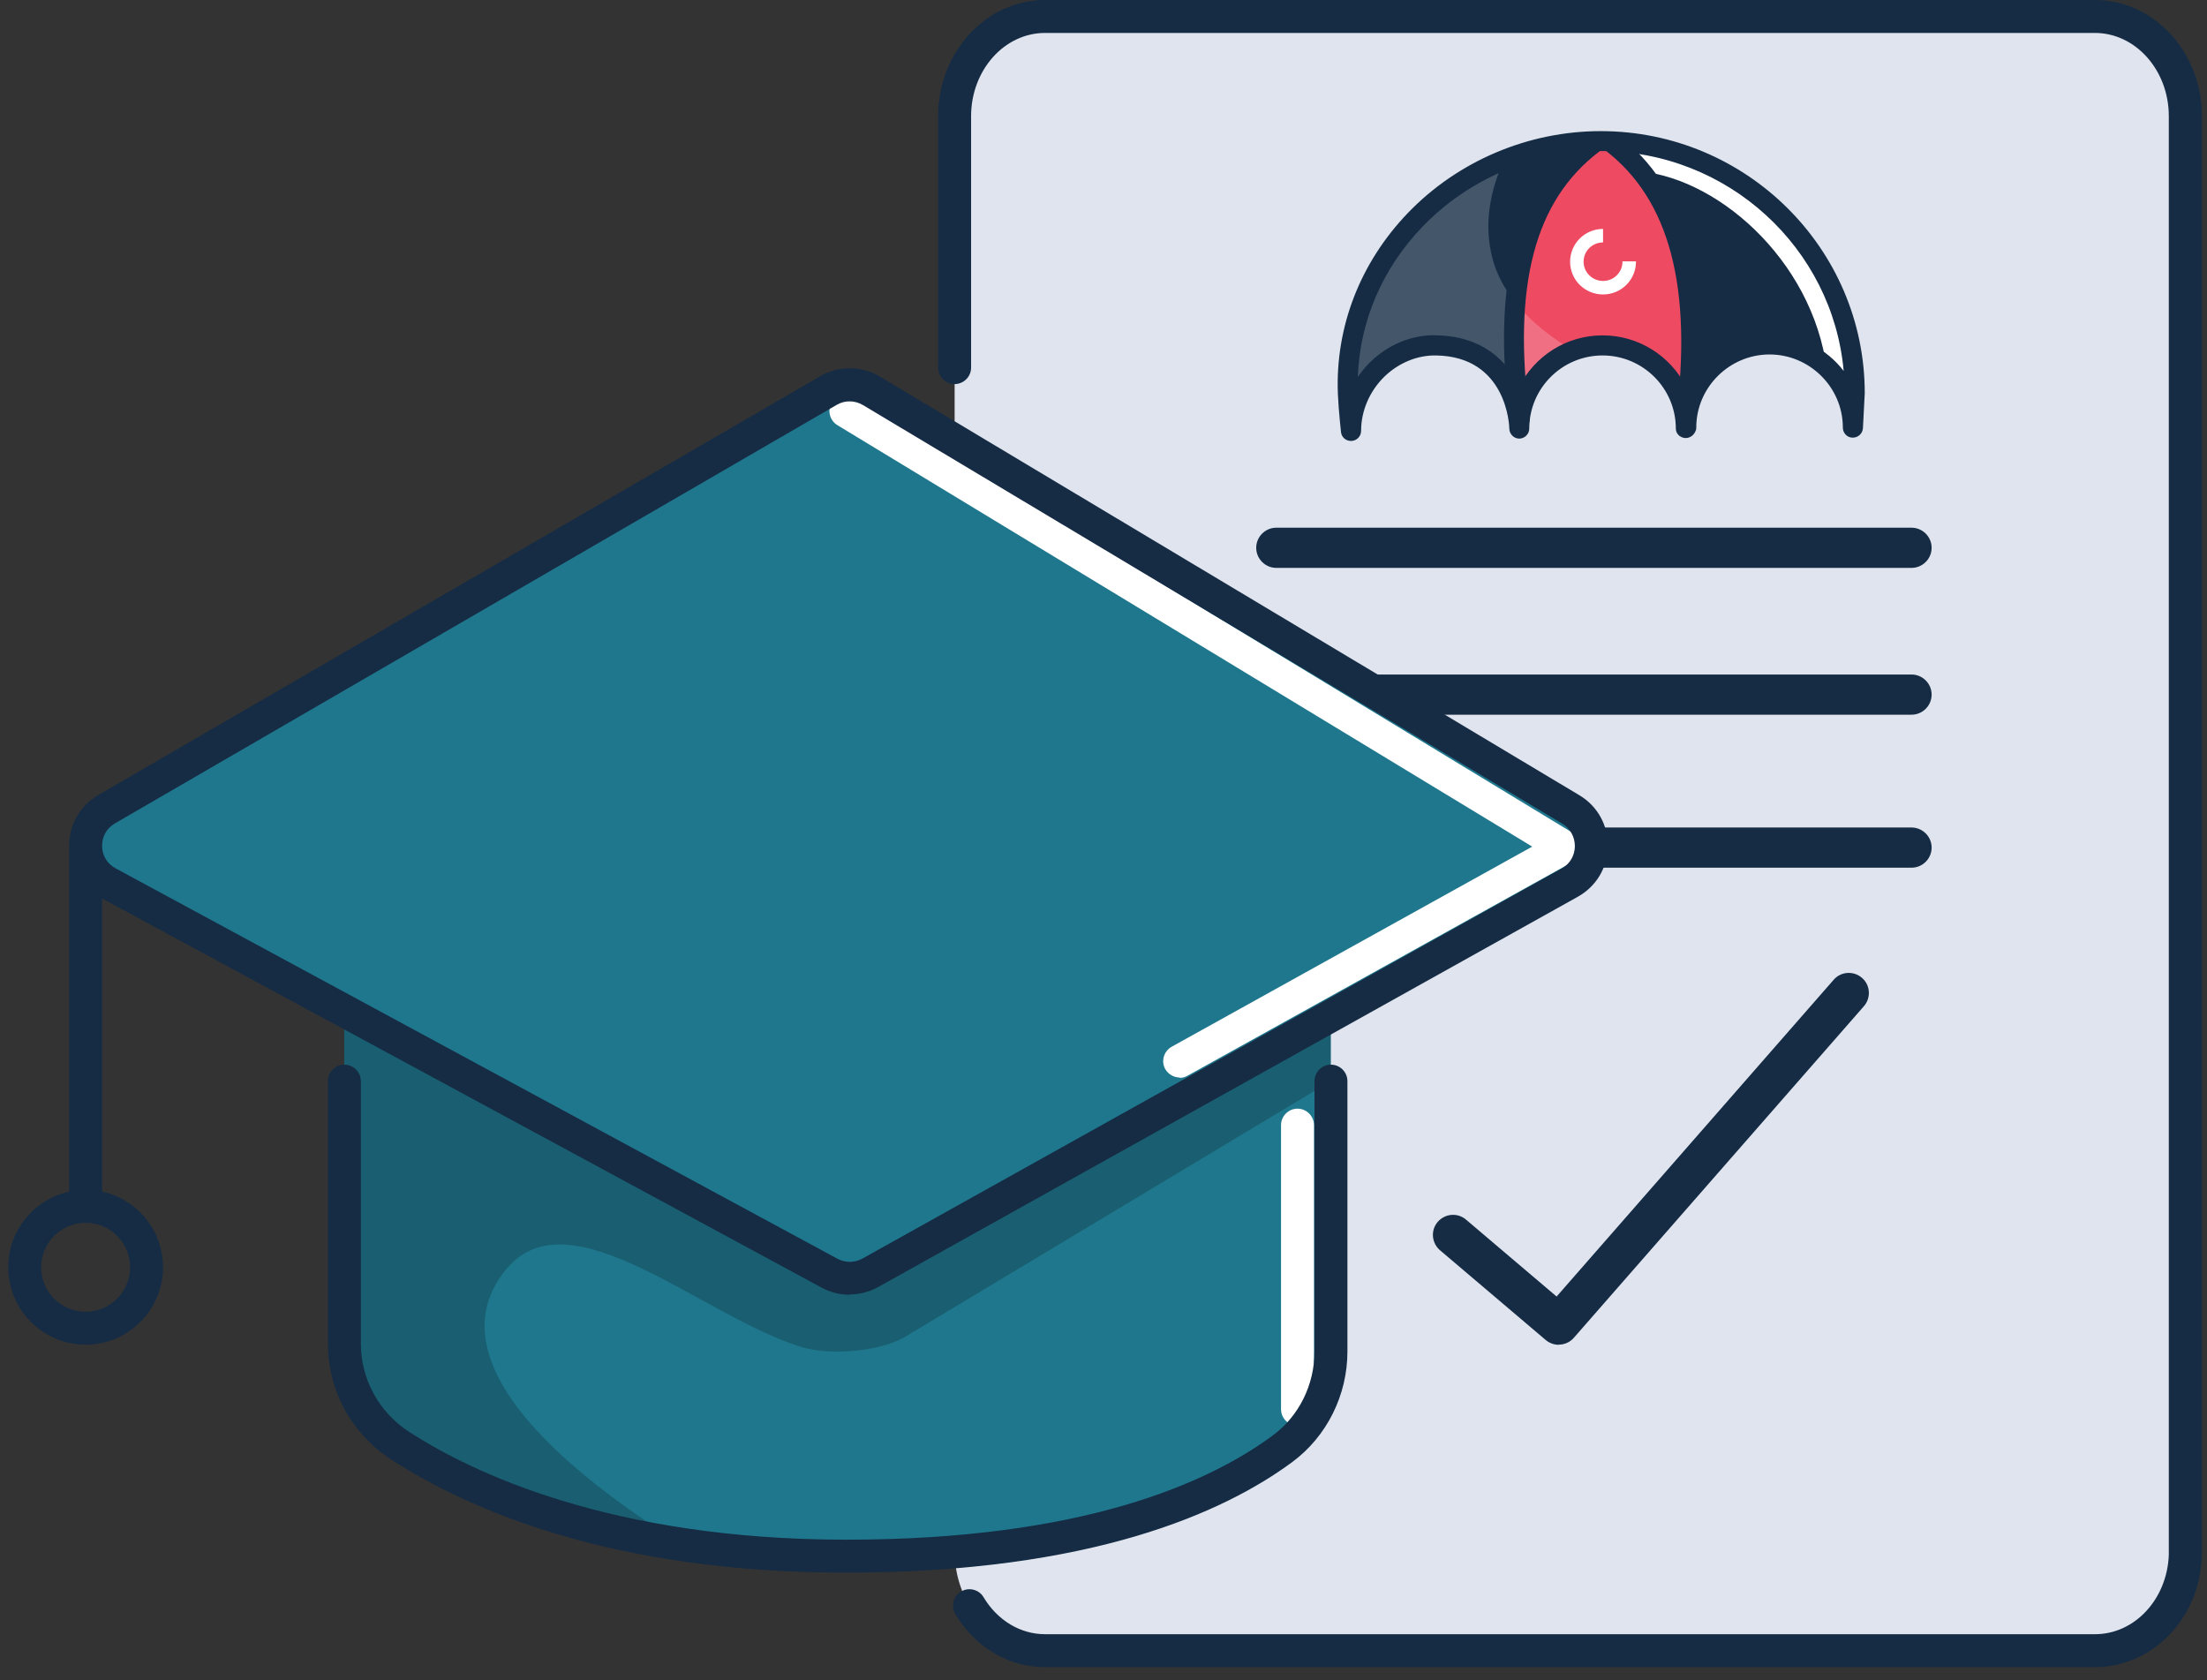<svg width="134" height="102" viewBox="0 0 134 102" fill="none" xmlns="http://www.w3.org/2000/svg">
<rect x="0" y="0" width="134" height="102" fill="#333333" stroke="none"/>
<path d="M132.691 7.05V94.17C132.691 94.27 132.691 94.36 132.681 94.46C132.551 97.67 130.141 100.22 127.201 100.22H63.451C60.421 100.22 57.961 97.51 57.961 94.17V7.05C57.961 3.71 60.421 1 63.451 1H127.201C130.231 1 132.691 3.71 132.691 7.05Z" fill="#DFE4EE"/>
<path d="M127.201 101.22H63.451C61.241 101.22 59.211 100.02 58.001 98C57.721 97.53 57.871 96.91 58.351 96.63C58.821 96.35 59.441 96.5 59.721 96.98C60.561 98.38 61.951 99.22 63.451 99.22H127.201C129.601 99.22 131.571 97.11 131.681 94.42C131.681 94.3 131.681 94.24 131.681 94.17V7.05C131.681 4.27 129.671 2 127.191 2H63.451C60.971 2 58.961 4.27 58.961 7.05V22.32C58.961 22.87 58.511 23.32 57.961 23.32C57.411 23.32 56.961 22.87 56.961 22.32V7.05C56.961 3.16 59.871 0 63.451 0H127.201C130.781 0 133.691 3.16 133.691 7.05V94.17C133.691 94.3 133.691 94.42 133.681 94.56C133.531 98.27 130.691 101.22 127.201 101.22Z" fill="#152C44"/>
<path d="M116.061 34.479H77.492C76.822 34.479 76.272 33.929 76.272 33.259C76.272 32.589 76.822 32.039 77.492 32.039H116.061C116.731 32.039 117.281 32.589 117.281 33.259C117.281 33.929 116.731 34.479 116.061 34.479Z" fill="#152C44"/>
<path d="M116.061 43.393H77.492C76.822 43.393 76.272 42.843 76.272 42.173C76.272 41.503 76.822 40.953 77.492 40.953H116.061C116.731 40.953 117.281 41.503 117.281 42.173C117.281 42.843 116.731 43.393 116.061 43.393Z" fill="#152C44"/>
<path d="M116.061 52.682H77.492C76.822 52.682 76.272 52.132 76.272 51.462C76.272 50.792 76.822 50.242 77.492 50.242H116.061C116.731 50.242 117.281 50.792 117.281 51.462C117.281 52.132 116.731 52.682 116.061 52.682Z" fill="#152C44"/>
<path d="M94.641 81.649C94.361 81.649 94.081 81.549 93.851 81.359L87.431 75.909C86.921 75.469 86.851 74.699 87.291 74.189C87.731 73.679 88.491 73.609 89.011 74.049L94.511 78.719L111.331 59.489C111.771 58.979 112.541 58.929 113.051 59.369C113.561 59.809 113.611 60.579 113.171 61.089L95.561 81.219C95.321 81.499 94.981 81.639 94.641 81.639V81.649Z" fill="#152C44"/>
<path d="M96.74 8.688C96.74 8.688 93.44 10.977 92.28 15.748C92.1 16.497 91.99 17.358 91.93 18.267C91.72 21.438 92.1 25.098 92.18 25.808C92.06 25.047 91.26 20.968 87.09 20.988C82.37 21.008 81.99 25.848 81.99 25.848C81.99 25.848 80.94 18.477 86.04 13.428C88.03 11.457 89.9 10.377 91.28 9.797C92.64 9.227 93.51 9.138 93.51 9.138L96.74 8.688Z" fill="#152C44"/>
<path d="M102.379 24.67C101.789 23.41 100.849 21.47 97.299 20.97C96.57 20.87 95.919 20.97 95.359 21.2C93.21 22.07 92.29 24.8 92.29 24.8C92.12 22.19 92.1 20.19 92.189 18.6C92.359 15.46 92.969 13.94 93.68 12.51C95.409 9.06 97.18 8.57 97.18 8.57C97.18 8.57 98.49 8.68 100.849 12.3C103.209 15.92 102.369 24.67 102.369 24.67H102.379Z" fill="#EE4B63"/>
<path d="M101.031 9.062C101.031 9.062 104.511 9.412 108.501 13.352C113.601 18.402 112.551 25.772 112.551 25.772C112.551 25.772 112.171 20.942 107.451 20.912C102.851 20.892 102.341 25.852 102.341 25.852C102.341 25.852 103.141 19.332 102.261 15.662C101.111 10.892 97.801 8.602 97.801 8.602L101.031 9.052V9.062Z" fill="#152C44"/>
<g opacity="0.2">
<path d="M92.18 25.815C92.06 25.055 91.26 20.975 87.09 20.995C82.37 21.015 81.99 25.855 81.99 25.855C81.99 25.855 80.94 18.485 86.04 13.435C88.03 11.465 89.9 10.385 91.28 9.805C90.48 11.585 90.07 13.615 90.62 15.705C90.87 16.645 91.33 17.505 91.93 18.265C91.72 21.435 92.1 25.095 92.18 25.805V25.815Z" fill="white"/>
</g>
<g opacity="0.2">
<path d="M95.369 21.202C93.219 22.072 92.299 24.802 92.299 24.802C92.129 22.192 92.109 20.192 92.199 18.602C93.089 19.632 94.219 20.502 95.369 21.202Z" fill="white"/>
</g>
<path d="M111.599 23.68C111.279 23.68 111.019 23.44 110.989 23.12C110.459 16.23 104.559 10.89 99.599 10.41C99.269 10.38 99.019 10.08 99.049 9.74C99.079 9.4 99.379 9.16 99.719 9.19C105.159 9.72 111.629 15.52 112.209 23.02C112.239 23.36 111.989 23.65 111.649 23.67C111.629 23.67 111.619 23.67 111.599 23.67V23.68Z" fill="white"/>
<path d="M82.02 26.771C81.71 26.771 81.45 26.541 81.42 26.231C81.42 26.181 81.28 25.031 81.23 23.911C81.07 19.841 82.59 15.941 85.48 12.931C88.52 9.771 92.79 7.961 97.19 7.961C106.03 7.961 113.22 15.101 113.22 23.871L113.11 25.991C113.09 26.321 112.82 26.571 112.5 26.571C112.5 26.571 112.5 26.571 112.48 26.571C112.15 26.571 111.89 26.291 111.89 25.961V25.921C111.87 23.501 109.87 21.521 107.44 21.521C105.01 21.521 102.99 23.511 102.99 25.961C102.99 26.021 102.99 26.081 102.96 26.131C102.87 26.421 102.58 26.631 102.28 26.591C101.98 26.551 101.75 26.321 101.75 26.021C101.75 23.571 99.75 21.581 97.3 21.581C94.85 21.581 92.85 23.571 92.85 26.021C92.85 26.351 92.58 26.621 92.25 26.631C91.92 26.631 91.65 26.361 91.64 26.031C91.64 25.851 91.49 21.641 87.18 21.581C86.06 21.561 84.91 22.031 84.04 22.881C83.15 23.761 82.64 24.951 82.64 26.161C82.64 26.481 82.39 26.751 82.07 26.771C82.06 26.771 82.05 26.771 82.03 26.771H82.02ZM87.11 20.361C87.11 20.361 87.16 20.361 87.19 20.361C89.99 20.401 91.5 21.891 92.24 23.471C93.18 21.631 95.09 20.361 97.3 20.361C99.51 20.361 101.42 21.621 102.36 23.461C103.29 21.591 105.22 20.301 107.44 20.301C109.27 20.301 110.9 21.171 111.94 22.521C111.27 15.061 104.91 9.171 97.19 9.171C93.12 9.171 89.17 10.851 86.36 13.771C83.93 16.301 82.56 19.501 82.44 22.891C82.65 22.581 82.9 22.281 83.17 22.011C84.25 20.941 85.65 20.351 87.1 20.351L87.11 20.361Z" fill="#152C44"/>
<path d="M102.359 26.18C102.359 26.18 102.309 26.18 102.279 26.18C101.949 26.14 101.709 25.83 101.749 25.5C102.789 17.47 101.379 12.1 97.43 9.1C97.159 8.9 97.109 8.51 97.309 8.25C97.519 7.98 97.9 7.93 98.159 8.13C102.489 11.42 104.059 17.15 102.949 25.66C102.909 25.97 102.649 26.19 102.349 26.19L102.359 26.18Z" fill="#152C44"/>
<path d="M92.27 26.064C91.97 26.064 91.71 25.844 91.67 25.534C90.56 17.004 92.06 11.504 96.38 8.224C96.65 8.024 97.03 8.074 97.23 8.344C97.43 8.614 97.38 8.994 97.11 9.194C93.17 12.184 91.82 17.323 92.87 25.384C92.91 25.713 92.68 26.024 92.34 26.064C92.31 26.064 92.29 26.064 92.26 26.064H92.27Z" fill="#152C44"/>
<path d="M99.33 15.868H98.51V15.888C98.51 16.538 97.98 17.058 97.33 17.058C96.68 17.058 96.15 16.538 96.15 15.888C96.15 15.238 96.68 14.718 97.33 14.718V13.898C96.23 13.898 95.33 14.788 95.33 15.888C95.33 16.988 96.22 17.878 97.33 17.878C98.44 17.878 99.33 16.988 99.33 15.888C99.33 15.888 99.33 15.878 99.33 15.868Z" fill="white"/>
<path d="M80.8 62.511V82.061C80.8 84.381 79.72 86.571 77.86 87.951C74.13 90.721 66.29 94.491 51.32 94.481C37.14 94.471 28.57 90.551 24.3 87.791C22.19 86.421 20.9 84.091 20.9 81.581V61.461L80.8 62.521V62.511Z" fill="#1F778D"/>
<g opacity="0.2">
<path d="M80.8 62.511V65.641L54.98 81.151C53.44 82.061 50.47 82.311 48.75 81.811C42.81 80.061 34.66 72.411 30.78 77.011C25.05 83.811 39.17 92.301 41.38 93.771C24.9 91.181 20.9 84.591 20.9 84.591V68.321V61.461L80.8 62.521V62.511Z" fill="black"/>
</g>
<path d="M78.779 86.562C78.229 86.562 77.779 86.112 77.779 85.562V68.312C77.779 67.763 78.229 67.312 78.779 67.312C79.329 67.312 79.779 67.763 79.779 68.312V85.562C79.779 86.112 79.329 86.562 78.779 86.562Z" fill="white"/>
<path d="M50.42 77.327L6.37 53.507C4.68 52.597 4.65 50.187 6.31 49.217L50.361 23.667C51.13 23.217 52.09 23.227 52.85 23.687L95.54 49.237C97.16 50.207 97.13 52.567 95.481 53.487L52.791 77.307C52.06 77.717 51.16 77.727 50.431 77.327H50.42Z" fill="#1F778D"/>
<path d="M71.63 65.422C71.28 65.422 70.94 65.232 70.75 64.912C70.48 64.432 70.66 63.822 71.14 63.552L93.03 51.402L50.84 25.812C50.37 25.522 50.22 24.912 50.5 24.442C50.79 23.972 51.4 23.822 51.87 24.102L95.53 50.592C95.83 50.782 96.02 51.112 96.01 51.462C96.01 51.822 95.81 52.142 95.5 52.322L72.1 65.312C71.95 65.402 71.78 65.442 71.62 65.442L71.63 65.422Z" fill="white"/>
<path d="M51.59 78.611C51.01 78.611 50.43 78.471 49.89 78.181L6.07 54.481C4.92 53.861 4.22 52.701 4.2 51.401C4.18 50.091 4.84 48.921 5.98 48.261L49.8 22.841C50.92 22.191 52.31 22.201 53.42 22.861L95.89 48.281C97 48.941 97.64 50.111 97.62 51.391C97.6 52.681 96.92 53.821 95.79 54.451L53.32 78.141C52.78 78.441 52.18 78.591 51.58 78.591L51.59 78.611ZM50.84 76.421C51.32 76.681 51.88 76.671 52.35 76.421L94.82 52.731C95.32 52.451 95.61 51.951 95.62 51.381C95.62 50.811 95.34 50.301 94.86 50.011L52.39 24.591C51.9 24.301 51.29 24.291 50.8 24.581L6.98 49.991C6.48 50.281 6.19 50.791 6.2 51.371C6.2 51.951 6.52 52.451 7.02 52.721L50.84 76.421Z" fill="#152C44"/>
<path d="M51.39 95.481H51.32C37.29 95.481 28.59 91.741 23.76 88.621C21.35 87.061 19.91 84.431 19.91 81.571V65.641C19.91 65.091 20.36 64.641 20.91 64.641C21.46 64.641 21.91 65.091 21.91 65.641V81.571C21.91 83.741 23.01 85.751 24.85 86.941C28.62 89.381 37.08 93.471 51.33 93.481H51.4C65.72 93.481 73.37 90.041 77.28 87.151C78.87 85.981 79.81 84.071 79.81 82.061V65.641C79.81 65.091 80.26 64.641 80.81 64.641C81.36 64.641 81.81 65.091 81.81 65.641V82.061C81.81 84.701 80.56 87.211 78.47 88.761C74.32 91.831 66.26 95.481 51.4 95.481H51.39Z" fill="#152C44"/>
<path d="M5.199 73.761C4.649 73.761 4.199 73.311 4.199 72.761V51.781C4.199 51.231 4.649 50.781 5.199 50.781C5.749 50.781 6.199 51.231 6.199 51.781V72.761C6.199 73.311 5.749 73.761 5.199 73.761Z" fill="#152C44"/>
<path d="M5.2 81.642C2.61 81.642 0.5 79.532 0.5 76.942C0.5 74.352 2.61 72.242 5.2 72.242C7.79 72.242 9.9 74.352 9.9 76.942C9.9 79.532 7.79 81.642 5.2 81.642ZM5.2 74.242C3.71 74.242 2.5 75.452 2.5 76.942C2.5 78.432 3.71 79.642 5.2 79.642C6.69 79.642 7.9 78.432 7.9 76.942C7.9 75.452 6.69 74.242 5.2 74.242Z" fill="#152C44"/>
</svg>
